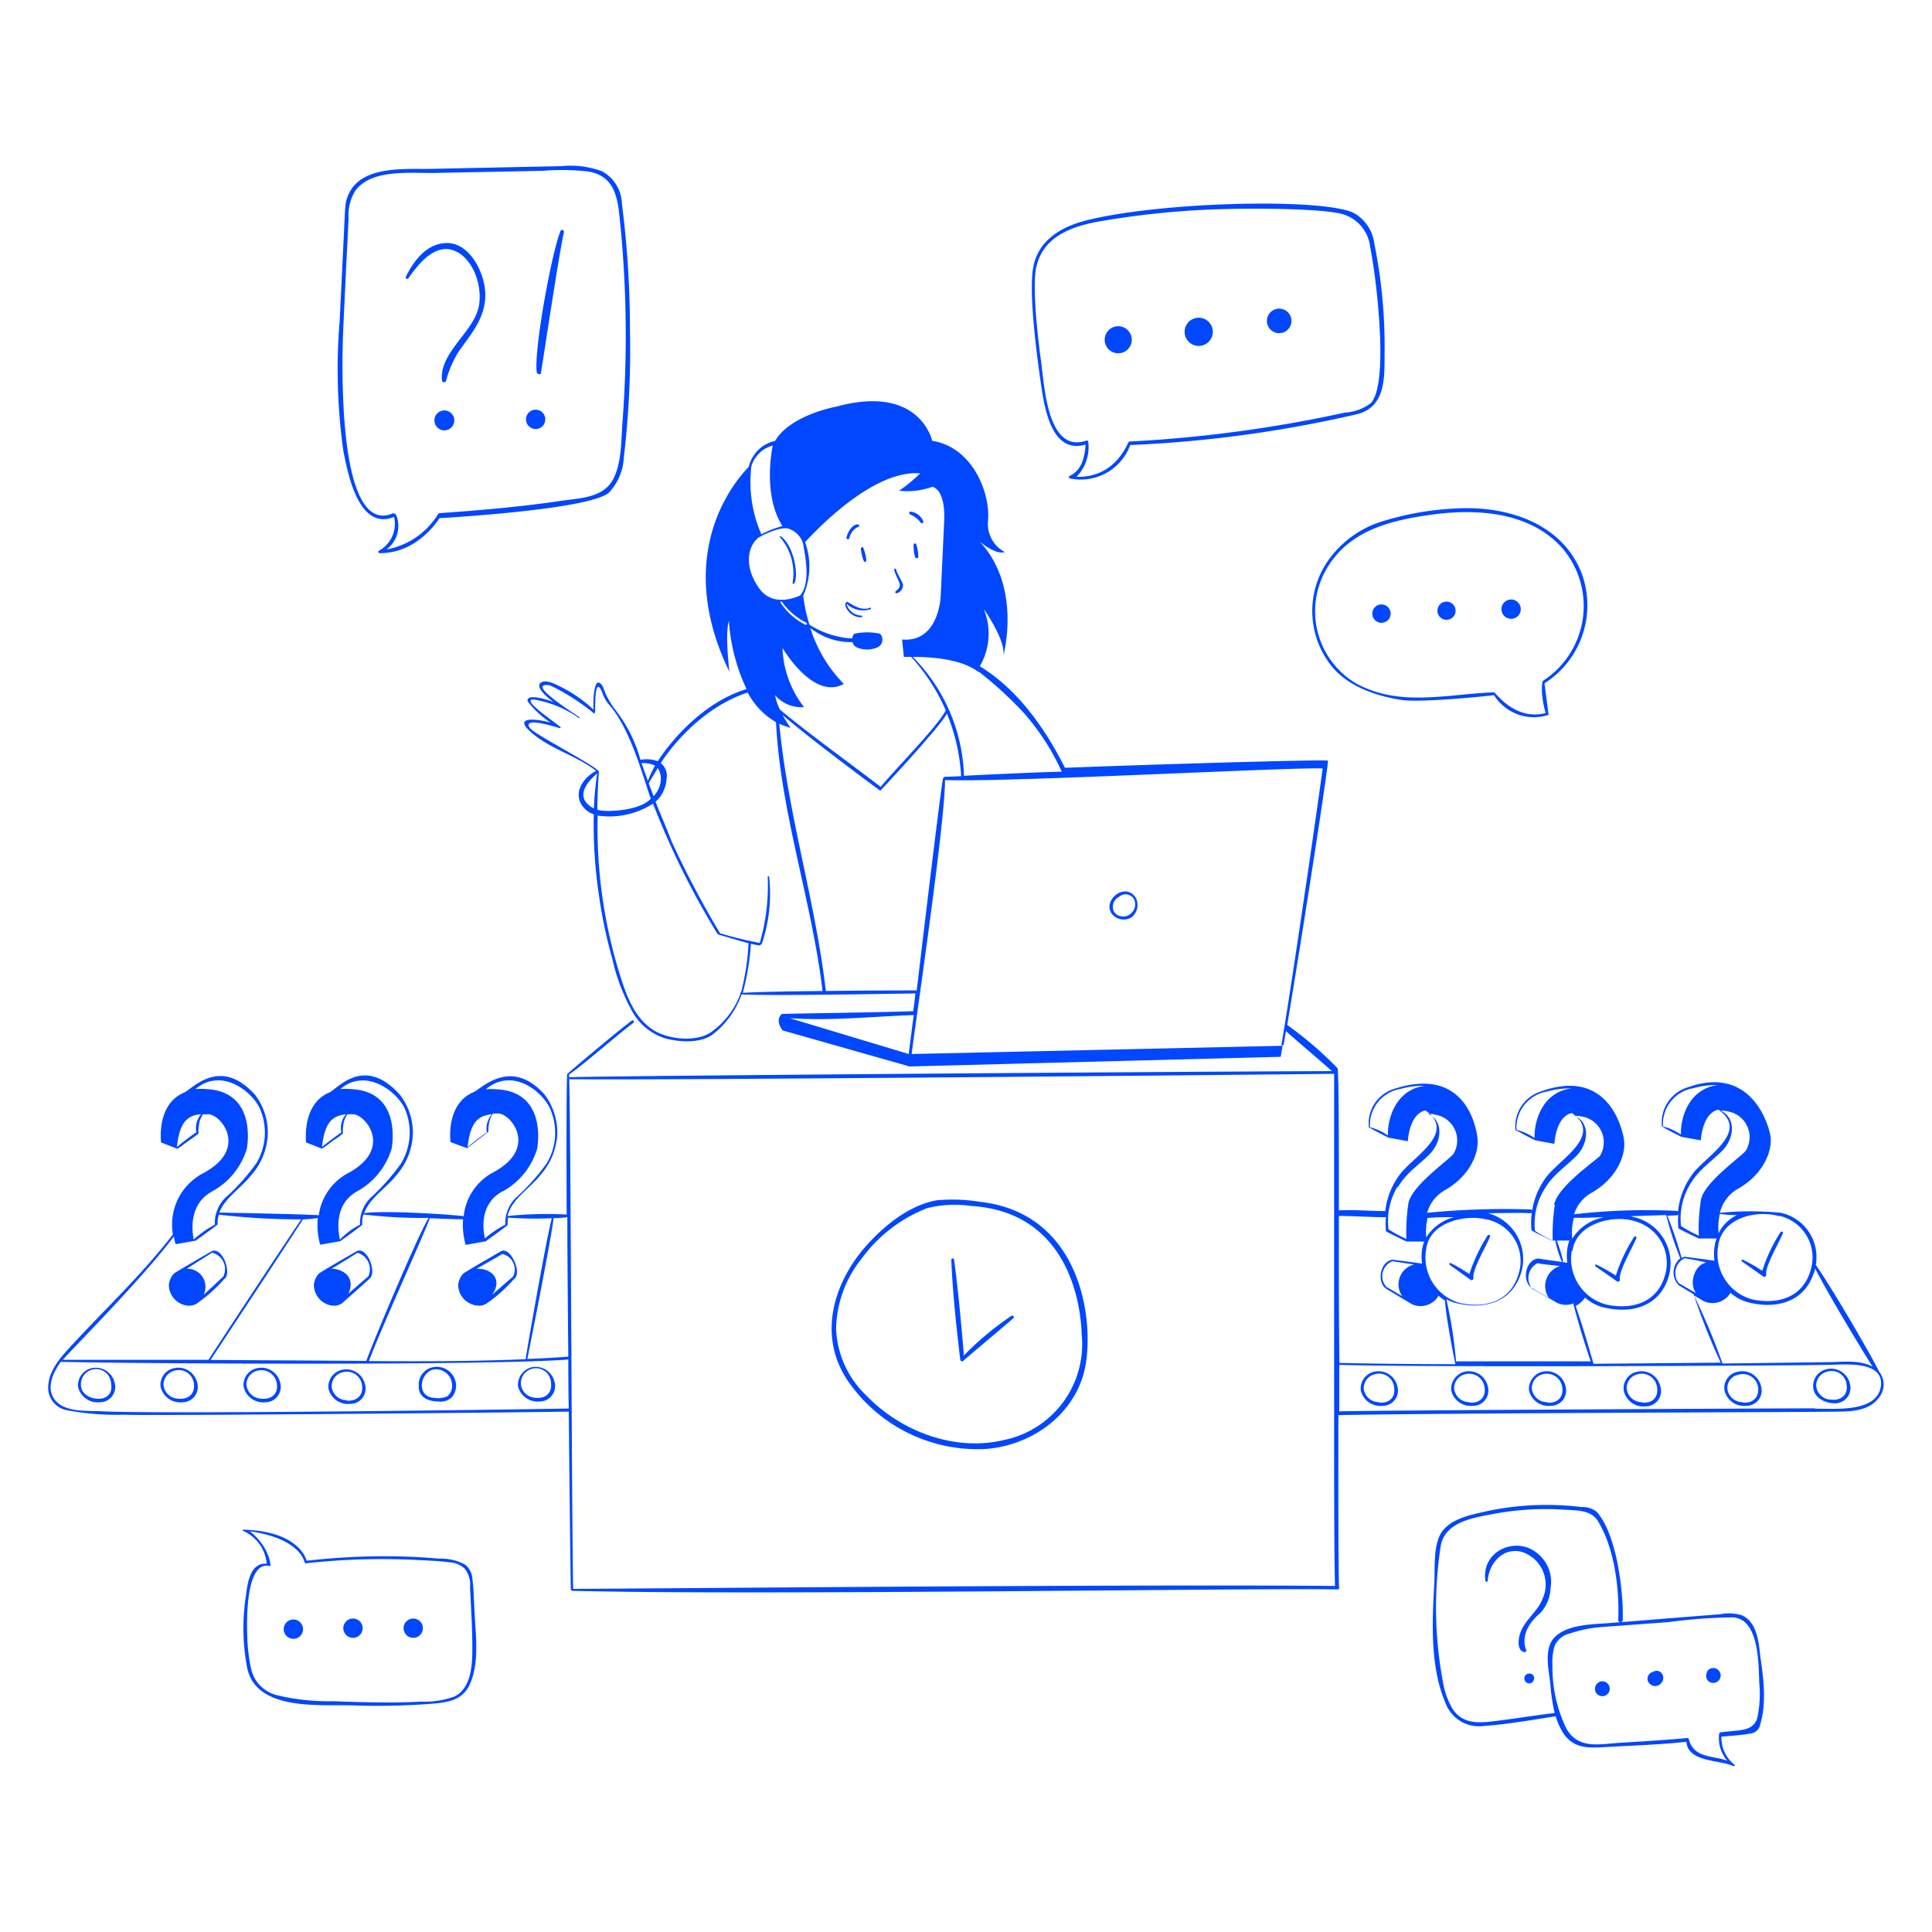 <svg xmlns="http://www.w3.org/2000/svg" viewBox="0 0 200 200" id="Faq-2--Streamline-Milano"><desc>Faq 2 Streamline Illustration: https://streamlinehq.com</desc><g fill="#0047ff"><path d="M19 135.07a1.86 1.86 0 0 0 0.81 0.08 1.46 1.46 0 0 0 0.58 -0.22 16 16 0 0 0 2.84 -2.54c0.5 -0.37 0.24 -1.4 0.05 -1.87s-0.72 -1.27 -1.35 -1c0 0 -3.77 2.17 -3.91 2.31a1.9 1.9 0 0 0 -0.54 1.21 2.17 2.17 0 0 0 1.52 2.03zm3 -5.38a1.75 1.75 0 0 1 1.12 2.45s-1.37 1.29 -2.05 1.91a1.87 1.87 0 0 0 -1.75 -2.71c0.27 -0.17 2.61 -1.64 2.61 -1.65zm12 5.38a1.86 1.86 0 0 0 0.81 0.08 1.52 1.52 0 0 0 0.58 -0.22s2.85 -2.53 2.85 -2.55c0.51 -0.37 0.25 -1.4 0.06 -1.87s-0.73 -1.27 -1.35 -1c0 0 -3.78 2.17 -3.91 2.31a1.91 1.91 0 0 0 -0.55 1.21 2.19 2.19 0 0 0 1.51 2.04zm3 -5.38a1.76 1.76 0 0 1 1.12 2.45s-1.38 1.17 -2.06 1.79c0.87 -1.89 -0.82 -2.61 -1.74 -2.59 0.31 -0.17 2.68 -1.64 2.68 -1.65zm12 5.38a1.86 1.86 0 0 0 0.81 0.08 1.52 1.52 0 0 0 0.58 -0.22 16 16 0 0 0 2.84 -2.54c0.5 -0.37 0.24 -1.4 0 -1.87s-0.73 -1.27 -1.35 -1c0 0 -3.77 2.17 -3.91 2.31a1.9 1.9 0 0 0 -0.54 1.21 2.17 2.17 0 0 0 1.57 2.03zm3 -5.26a1.65 1.65 0 0 1 1.12 2.33s-1.5 1.29 -2.18 1.91c1.15 -1.67 -0.1 -2.77 -1.62 -2.71 0.34 -0.17 2.68 -1.52 2.68 -1.53zm100.24 2.68c0.15 0.11 0.32 -0.07 0.29 -0.22 -0.16 -0.83 1.54 -3.67 1.72 -4.28 0.05 -0.15 -0.16 -0.21 -0.25 -0.1a17.17 17.17 0 0 0 -1.89 4 17 17 0 0 0 -1.94 -1.14 0.11 0.11 0 0 0 -0.11 0.18zm15.15 0.16c0.16 0.11 0.33 -0.07 0.3 -0.23 -0.16 -0.83 1.53 -3.67 1.71 -4.27 0 -0.16 -0.16 -0.22 -0.24 -0.1a16.94 16.94 0 0 0 -1.89 4 18 18 0 0 0 -2 -1.13 0.1 0.1 0 0 0 -0.1 0.18c0.77 0.54 1.5 1.03 2.22 1.55zm15.16 -0.5c0.15 0.11 0.32 -0.07 0.29 -0.22 -0.16 -0.83 1.54 -3.67 1.72 -4.28 0.05 -0.15 -0.16 -0.21 -0.24 -0.1a16.77 16.77 0 0 0 -1.89 4 18.05 18.05 0 0 0 -2 -1.14 0.1 0.1 0 0 0 -0.1 0.18zM9.46 141.64a1.82 1.82 0 0 0 -1.38 1.93 2.08 2.08 0 0 0 2.25 1.59 1.58 1.58 0 0 0 1.54 -2 2 2 0 0 0 -2.41 -1.52zm0.5 3.15c-0.78 -0.09 -1.6 -0.57 -1.58 -1.45a1.56 1.56 0 0 1 3.12 -0.1c0.19 1.05 -0.5 1.65 -1.5 1.55zm8.04 -3.15a1.74 1.74 0 0 0 -1.37 1.93 2.08 2.08 0 0 0 2.25 1.59 1.58 1.58 0 0 0 1.54 -2 2 2 0 0 0 -2.42 -1.52zm0.5 3.15a1.58 1.58 0 0 1 -1.58 -1.45 1.53 1.53 0 0 1 1.15 -1.45 1.57 1.57 0 0 1 2 1.35c0.14 1.05 -0.58 1.65 -1.59 1.55zm8.09 -3.15a1.76 1.76 0 0 0 -1.37 1.93 2.08 2.08 0 0 0 2.25 1.59 1.59 1.59 0 0 0 1.54 -2 2 2 0 0 0 -2.42 -1.52zm0.51 3.15a1.59 1.59 0 0 1 -1.59 -1.45 1.48 1.48 0 0 1 1.15 -1.45 1.62 1.62 0 0 1 2 1.35c0.16 1.05 -0.56 1.65 -1.56 1.55zm8.31 -2.99a1.8 1.8 0 0 0 -1.41 1.94 2.08 2.08 0 0 0 2.25 1.59 1.58 1.58 0 0 0 1.54 -2 2 2 0 0 0 -2.38 -1.53zm0.5 3.15a1.57 1.57 0 0 1 -1.58 -1.44 1.5 1.5 0 0 1 1.15 -1.46 1.6 1.6 0 0 1 2 1.35c0.16 1.05 -0.56 1.66 -1.57 1.6zm8.83 -3.4a1.82 1.82 0 0 0 -1.39 1.88c-0.06 1.2 0.94 1.64 2 1.65a1.73 1.73 0 0 0 1.45 -0.46 1.89 1.89 0 0 0 0.38 -1.52 2 2 0 0 0 -2.44 -1.55zm1.55 3a2.49 2.49 0 0 1 -1.33 0.16c-1.9 -0.11 -1.49 -2.56 -0.15 -2.92A1.56 1.56 0 0 1 46 142a1.62 1.62 0 0 1 0.79 1.27 1.38 1.38 0 0 1 -0.5 1.29zm8.71 -3a1.88 1.88 0 0 0 -1.38 1.94 2.09 2.09 0 0 0 2.25 1.59 1.59 1.59 0 0 0 1.54 -2 2 2 0 0 0 -2.41 -1.53zm0.5 3.15a1.57 1.57 0 0 1 -1.58 -1.45 1.56 1.56 0 0 1 3.12 -0.1c0.14 1.05 -0.58 1.66 -1.59 1.55zm86.75 -2.7a1.78 1.78 0 0 0 -1.38 1.94 2.08 2.08 0 0 0 2.25 1.59 1.58 1.58 0 0 0 1.54 -2 2 2 0 0 0 -2.41 -1.53zm0.5 3.15a1.57 1.57 0 0 1 -1.58 -1.44 1.5 1.5 0 0 1 1.15 -1.45 1.57 1.57 0 0 1 2 1.34c0.16 1.1 -0.56 1.7 -1.57 1.59zm8.86 -3.15a1.84 1.84 0 0 0 -1.38 1.94 2.08 2.08 0 0 0 2.25 1.59 1.58 1.58 0 0 0 1.54 -2 2 2 0 0 0 -2.41 -1.53zm0.5 3.15a1.57 1.57 0 0 1 -1.58 -1.44 1.48 1.48 0 0 1 1.15 -1.45 1.61 1.61 0 0 1 2 1.34c0.16 1.1 -0.57 1.7 -1.57 1.59zm7.55 -3.15a1.84 1.84 0 0 0 -1.38 1.94 2.08 2.08 0 0 0 2.25 1.59 1.58 1.58 0 0 0 1.54 -2 2 2 0 0 0 -2.41 -1.53zm0.49 3.15a1.58 1.58 0 0 1 -1.58 -1.44 1.48 1.48 0 0 1 1.15 -1.45 1.61 1.61 0 0 1 2 1.34c0.16 1.1 -0.56 1.7 -1.57 1.59zm28.94 -3.41a1.76 1.76 0 0 0 -1.38 1.93c0.11 1.08 1.29 1.61 2.26 1.6a1.6 1.6 0 0 0 1.54 -2 2 2 0 0 0 -2.42 -1.53zm0.5 3.15a1.57 1.57 0 0 1 -1.58 -1.45 1.49 1.49 0 0 1 1.15 -1.45 1.56 1.56 0 0 1 2 1.35c0.16 1.05 -0.56 1.66 -1.57 1.55zM179.9 142a1.7 1.7 0 0 0 -1.38 1.94 2.08 2.08 0 0 0 2.25 1.59 1.58 1.58 0 0 0 1.54 -2 2 2 0 0 0 -2.41 -1.53zm0.49 3.15a1.57 1.57 0 0 1 -1.58 -1.44 1.41 1.41 0 0 1 1.19 -1.41 1.59 1.59 0 0 1 2 1.34c0.12 1.06 -0.6 1.66 -1.61 1.55zM169.48 142a1.75 1.75 0 0 0 -1.38 2 2.08 2.08 0 0 0 2.25 1.59 1.58 1.58 0 0 0 1.54 -2 2 2 0 0 0 -2.41 -1.59zm0.49 3.15a1.57 1.57 0 0 1 -1.58 -1.44 1.47 1.47 0 0 1 1.15 -1.45 1.6 1.6 0 0 1 2 1.34c0.16 1.1 -0.54 1.7 -1.54 1.59z" stroke-width="1"></path><path d="M194.53 142c-0.91 -1.87 -5.09 -9 -6.56 -11.05a4.7 4.7 0 0 0 -3.6 -5.4 32.23 32.23 0 0 0 -6.33 0 3.92 3.92 0 0 1 1.86 -2.48c2.74 -1.54 3.55 -4 3.39 -5.37 -0.15 -1.22 -2 -7.56 -8.66 -5.11a3.8 3.8 0 0 0 -2.59 4c0 0.08 0.1 0.08 0.11 0a3.77 3.77 0 0 1 3.14 -3.94 8.89 8.89 0 0 1 2.55 -0.33c-3.08 0.39 -3.9 3.51 -3.83 5.13a5.69 5.69 0 0 0 -1.83 -0.83s-0.06 0 0 0.07c0.3 0.21 1.88 1 1.89 1l2 0.36s0.12 -2.82 1.82 -3.18c3.28 2.29 -1.29 4.8 -2.65 6.63a7.81 7.81 0 0 0 -1.54 4 0.14 0.14 0 0 0 -0.15 -0.15 65.81 65.81 0 0 0 -10.6 0.35 3.85 3.85 0 0 1 1.8 -2.22c2.73 -1.55 3.54 -4 3.38 -5.38 -0.14 -1.22 -1.64 -7.67 -8.65 -5.1a3.79 3.79 0 0 0 -2.6 4c0 0.07 0.11 0.07 0.11 0a3.79 3.79 0 0 1 3.14 -4 8.94 8.94 0 0 1 2.55 -0.33c-3.08 0.39 -3.89 3.51 -3.82 5.14a5.94 5.94 0 0 0 -1.83 -0.84c-0.05 0 -0.07 0 0 0.07 0.3 0.21 1.88 1 1.88 1l2 0.37s0.12 -2.83 1.81 -3.19c3.29 2.3 -1.29 4.8 -2.65 6.63a7.92 7.92 0 0 0 -1.53 5.5c0 0.08 2.11 1.07 2.12 1.07h0.34a10.63 10.63 0 0 0 0.68 2.18c0 0.07 0.15 0 0.13 -0.06a14.78 14.78 0 0 0 -0.65 -2.12h1.31a2.65 2.65 0 0 0 -0.11 0.3 5.12 5.12 0 0 0 -0.11 2l-3.07 -0.44c-1.27 0.21 -1.64 2.28 -0.67 3 0 0 2.6 1.56 2.68 1.59a2.1 2.1 0 0 0 1.68 0.06c0.54 2.28 1.79 6 1.8 6h-13.94a47.38 47.38 0 0 0 -1 -6.43 4.25 4.25 0 0 0 1 0.39c2.78 0.7 5.66 0 6.67 -2.93a4.91 4.91 0 0 0 -3.37 -6.37h-0.1c1.48 0 3 -0.07 4.44 0a0.2 0.2 0 1 0 0 -0.39 82 82 0 0 0 -10.63 0.35 3.87 3.87 0 0 1 1.83 -2.34c2.73 -1.55 3.55 -4 3.38 -5.38 -0.14 -1.22 -1.29 -7.52 -8.65 -5.1a3.72 3.72 0 0 0 -2.59 4c0 0.07 0.1 0.07 0.11 0a3.78 3.78 0 0 1 3.14 -4 8.89 8.89 0 0 1 2.55 -0.33c-3.08 0.39 -3.9 3.51 -3.83 5.14a5.72 5.72 0 0 0 -1.83 -0.84s-0.07 0 0 0.07c0.3 0.21 1.88 1 1.89 1l2 0.37s0.12 -2.83 1.82 -3.19c3.28 2.3 -1.29 4.8 -2.65 6.63a7.81 7.81 0 0 0 -1.51 3.79c-1.61 0 -3.18 -0.16 -4.8 -0.07 0 -7.33 0 -13.16 -0.12 -14.7a38.55 38.55 0 0 0 -5.23 -4.5c1.22 -7.18 4.38 -27.36 4.21 -27.37 -2.23 -0.07 -16.2 0.34 -27.22 0.75 -2 -4 -4.88 -8.12 -8.81 -10.51a6.68 6.68 0 0 0 0.4 -5.94s2.46 3.46 2 5c0 0 2.06 -7.19 -2.44 -12 0 0 1.62 1.44 2.63 1.12a3.3 3.3 0 0 1 -1.75 -3.15c0.31 -2.74 -1.46 -7.68 -5.77 -8.37 0 0 -1.26 -5.9 -9.91 -3.54 0 0 -4.79 0.86 -6.35 3.55a3.59 3.59 0 0 0 -2.73 2.69c-1.5 1.53 -7.89 9.06 -2 21.22 0 0 -0.48 -3.83 -0.06 -5.3a19.67 19.67 0 0 0 1.83 7.08c-4.94 1.51 -8.35 6.13 -9.18 7.47a3.43 3.43 0 0 0 -1.8 -0.14 14.66 14.66 0 0 0 -2.54 -5.1 8.91 8.91 0 0 1 -1 -1.6c-0.24 -0.45 -0.29 -1.11 -0.77 -1.3s-0.64 1.92 -0.54 2.81a14.28 14.28 0 0 0 -3.46 -2.4c-0.46 -0.22 -1.48 -0.78 -2 -0.4s0.26 1.23 1.3 2c-0.94 -0.35 -2.82 -0.88 -2.67 -0.07A9.89 9.89 0 0 0 57 74.81c-1.36 -0.39 -3.71 -0.66 -2.29 0.75 2 1.93 4.87 2.58 7 4.24 -1.24 0.64 -2.35 2.11 -1.51 3.5a2.38 2.38 0 0 0 1.27 1 49.3 49.3 0 0 0 0.53 8.36 50 50 0 0 0 1.4 6.65 20.15 20.15 0 0 0 2.11 5.5 5.93 5.93 0 0 0 3.49 2.72c1.42 0.35 3.41 0.47 4.69 -0.38a9 9 0 0 0 3 -4 1.31 1.31 0 0 0 0.08 -0.21c3.14 0.16 15 -0.06 18 -0.1l-0.23 1.84c-4.5 0.15 -13.59 0.25 -13.6 0.29 -0.78 0.67 0.08 1.7 0.08 1.7l13.14 3.73 38.42 -1 0.19 -1.14 -38.4 0.85c0.65 -5 3.43 -23.79 3.46 -28.36 6.62 0.24 35.83 -1.35 39.09 -1.2 -0.63 4.76 -3.41 23.75 -4.26 28.54 0 0.14 0.19 0.21 0.22 0.06 0.06 -0.36 0.15 -0.84 0.24 -1.41 0.91 0.83 4 3.44 4.76 4.14 -20.47 0.08 -73 0.48 -78.86 0.63 -0.13 0 -0.13 0.21 0 0.21 10.25 0.12 73.25 -0.49 79.09 -0.56v35.16c0 7.91 0 14.86 0.09 17.86 -20.17 -0.2 -72.75 0.29 -78.87 0.3 -0.16 -8.88 -0.24 -48.76 -0.42 -53.26 1.05 -0.63 5.36 -4.41 6.65 -5.32 0.15 -0.11 0 -0.36 -0.15 -0.25 -1.19 0.85 -6.69 5.48 -6.7 5.55 -0.07 1.55 -0.08 7.3 -0.05 14.53a39.19 39.19 0 0 0 -6.11 0.15c0.39 -1.74 2.26 -2.81 3.34 -4.18a6.89 6.89 0 0 0 1.8 -4.36 6.52 6.52 0 0 0 -1.34 -4.06c-3.34 -3.69 -6.22 -0.87 -7.26 -0.25 -3 1.2 -2.45 5.2 -2.45 5.2s1.7 0.64 1.72 0.62l2.2 -1.69a4.27 4.27 0 0 1 0.13 -1.18 3.09 3.09 0 0 1 0.34 -0.71h0.56c1.26 0 4.18 3.52 -0.47 6.06A5.83 5.83 0 0 0 48 125.9c-1.95 -0.24 -8.59 -0.61 -10.3 -0.31 0.54 -1.55 2.24 -2.56 3.25 -3.84a6.88 6.88 0 0 0 1.79 -4.36 6.46 6.46 0 0 0 -1.34 -4.06c-3.61 -4 -6.21 -0.88 -7.26 -0.26 -2.95 1.2 -2.45 5.2 -2.45 5.2l1.65 0.64c0.4 -0.26 0.77 -0.56 1.15 -0.84a10.27 10.27 0 0 0 1 -0.72 0.08 0.08 0 0 0 0 -0.11 4.32 4.32 0 0 1 0.13 -1.18 2.44 2.44 0 0 1 0.34 -0.71 5.66 5.66 0 0 1 0.59 0c1.26 0 4.19 3.52 -0.46 6.06A5.83 5.83 0 0 0 33 125.8c-2 -0.12 -8.46 -0.24 -10.29 -0.28 0.56 -1.51 2.23 -2.52 3.22 -3.78a6.82 6.82 0 0 0 1.79 -4.36 6.45 6.45 0 0 0 -1.33 -4.06c-3.49 -3.84 -6.22 -0.87 -7.26 -0.25 -3 1.2 -2.45 5.2 -2.45 5.2l1.65 0.64h0.06c0.4 -0.26 0.77 -0.56 1.15 -0.83a12.37 12.37 0 0 0 1 -0.73 0.08 0.08 0 0 0 0 -0.11 5.27 5.27 0 0 1 0.13 -1.18 2.76 2.76 0 0 1 0.35 -0.71h0.56c1.26 0 4.18 3.53 -0.47 6.06a6 6 0 0 0 -3.21 6.38c-3.14 4.07 -6.86 7.57 -10.34 11.33 -1.22 1.32 -2.71 2.86 -2.56 4.8A2.39 2.39 0 0 0 7 146a27.28 27.28 0 0 0 5.78 0.45c2.86 0.12 39.27 -0.21 46.1 -0.32 0.07 8.05 0.16 15.18 0.21 18.36 0 0.05 0.09 0.19 0.14 0.19 19.61 0.5 72.43 -0.33 79.24 -0.14 0.15 0 0.2 -0.16 0.14 -0.27 -0.07 -3.12 -0.07 -10 -0.06 -17.78 11.43 -0.22 49.18 -0.3 51.74 -0.36 1.52 0 3.32 -0.14 4.27 -1.52a2.12 2.12 0 0 0 -0.03 -2.61zm-34.09 -7.54c-0.18 -0.08 -1.37 -0.83 -1.82 -1.05a1.73 1.73 0 0 1 0.55 -2.65c0.21 0.09 1.55 0.21 2.32 0.3a2.16 2.16 0 0 0 -1.05 3.43zm-66.37 -25.35 -12.32 -3.71c4.24 0.3 8.6 -0.18 12.84 -0.32 -0.18 1.34 -0.35 2.69 -0.52 4.03zM95.26 49a15.53 15.53 0 0 1 -2.19 1.8 7.73 7.73 0 0 0 3.44 -0.4s1.43 0.12 1.22 3.76l-0.35 7.57s-0.17 4.81 -4 4.47l0.19 1.8h0.75a19.88 19.88 0 0 1 3.58 5.53c-0.74 1.58 -5.71 6.61 -6.73 7.93 -3.47 -2.67 -7.07 -5.22 -10.43 -8a5.92 5.92 0 0 1 -0.51 -1.5 3.58 3.58 0 0 0 3 1.24A10.62 10.62 0 0 1 81 67.07s3.19 5.48 6.35 3.73a14.42 14.42 0 0 1 -3.47 -5.8 6.72 6.72 0 0 0 4.37 1.47 0.83 0.83 0 0 0 0.39 0.52 2.65 2.65 0 0 0 2.25 0 0.88 0.88 0 0 0 0.2 -1.39 6.35 6.35 0 0 0 -2.64 0 0.78 0.78 0 0 0 -0.23 0.49 9 9 0 0 1 -4.43 -1.43 16.84 16.84 0 0 1 -0.64 -3 7.42 7.42 0 0 0 0.19 -5.54C84.4 55 90.33 48.6 95.26 49zM80.94 62.3a6.91 6.91 0 0 0 2.54 2.17c0.13 0.07 0 0.26 -0.11 0.2a6.6 6.6 0 0 1 -2.57 -2.29c-0.05 -0.09 0.08 -0.15 0.14 -0.08zm-3.15 -14.07A3.17 3.17 0 0 1 80 46.12s-1.13 5 1 8.34a9.52 9.52 0 0 0 -2.18 0.86 13.45 13.45 0 0 1 -1.03 -7.09zm0.76 7.4s2.33 -1.31 3.21 -0.85a2.31 2.31 0 0 1 1.37 1.48c0.3 1.68 0.76 4.06 -0.29 5.38 -0.79 0.36 -3 1.12 -4.3 -0.81 -1.54 -2.2 -1.15 -4.31 0.01 -5.2zM68.09 79.51a2 2 0 0 1 0.31 1.36 2.75 2.75 0 0 1 -0.74 1.55l-0.51 -1.34zm-0.28 -0.25a10.36 10.36 0 0 0 -0.74 1.59L66.41 79a2.93 2.93 0 0 1 1.4 0.26zm-12.94 -3.88c-0.18 -0.23 -0.84 -1.2 3.07 0a0.07 0.07 0 0 0 0.07 -0.12c-0.48 -0.46 -5.07 -3.49 -2.08 -2.71a11 11 0 0 1 4 1.79c0.06 0 0.11 -0.05 0.05 -0.09 -0.85 -0.59 -5.66 -3.65 -3.06 -3.31a22.07 22.07 0 0 1 4.54 2.89c0.1 0.09 0.15 -0.14 0.15 -0.14 0 -0.56 -0.06 -4.06 0.77 -1.9a3.75 3.75 0 0 0 0.62 1.1c2.33 2.58 3.66 7.89 4.37 9.79 -1.13 1.26 -4.6 1.43 -5.53 1.15 0 -1.28 0.07 -2.57 0.15 -3.86a0.6 0.6 0 0 0 0 -0.12c-0.53 -0.7 -6.6 -3.79 -7.12 -4.47zm6.61 8.31 -0.29 -0.16c-1.66 -1.12 -0.38 -2.61 0.63 -3.47a33.53 33.53 0 0 0 -0.34 3.63zm15.32 18.7c0 0.15 -0.1 0.29 -0.16 0.43a0.11 0.11 0 0 0 0 0.07 8.39 8.39 0 0 1 -3.09 4c-1.55 1 -4.34 0.71 -5.85 -0.22 -1.73 -1.06 -2.61 -3 -3.24 -4.87a51.05 51.05 0 0 1 -2.59 -17.37 8.37 8.37 0 0 0 5.73 -1.24 83.11 83.11 0 0 0 6.7 13.53s2.75 0.83 3.19 0.92a25.26 25.26 0 0 1 -0.69 4.75zm0.09 0.39a25.07 25.07 0 0 0 0.84 -5.08l0.84 0.18c0.11 0 0.29 -0.15 0.31 -0.22a16.21 16.21 0 0 0 0.74 -6.91 0.08 0.08 0 0 0 -0.15 0 21.1 21.1 0 0 1 -0.82 6.86 37.71 37.71 0 0 1 -4.11 -1 99.09 99.09 0 0 1 -5 -9.47c-0.54 -1.4 -1.14 -2.79 -1.68 -4.14A3.45 3.45 0 0 0 69 80.64a1.64 1.64 0 0 0 -0.6 -1.64c0.78 -1.24 4 -5.67 9 -7.31a7.66 7.66 0 0 0 2.93 3.07c0.48 9.41 3.71 18.49 4.82 27.83 -3.4 0.03 -6.74 0.09 -8.26 0.19zm20.9 -22.36c-0.08 0 -0.17 0.15 -0.18 0.19 -0.32 1.89 -2 15.9 -2.71 21.92 -1.57 0 -5.52 0 -9.41 0.06 -1.08 -9.33 -3.94 -18.31 -4.82 -27.67a7.05 7.05 0 0 0 1.17 0.43A15.47 15.47 0 0 1 81 74c3.14 2.73 10.13 7.86 10.13 7.86s6.28 -6.7 6.89 -8a20.19 20.19 0 0 1 1.48 6.49zm2 -0.11A18.27 18.27 0 0 0 94.49 68c1.63 0 5 0.15 6.82 1.58v-0.06a39 39 0 0 1 4.69 4.3 24.36 24.36 0 0 1 3.91 6.06c-4.04 0.12 -7.69 0.31 -10.15 0.43zM58.73 126c0 4.47 0.1 14.44 0.1 14.44 -1.49 0.11 -2.75 0.18 -4.24 0.24 0 0 2.44 -12.22 2.72 -14.58a11.17 11.17 0 0 0 1.42 -0.1zm-8.33 -8.76c-0.37 0.21 -1.72 1.25 -2 1.52 0.29 -2.51 1 -3.26 2.52 -3.41a2.2 2.2 0 0 0 -0.52 1.87zm1.65 6.09a7.47 7.47 0 0 0 3.55 -4.4s1.19 -5.93 -4.22 -6.17a6.34 6.34 0 0 0 -1.09 0c2.93 -2.44 6.2 0.53 6.78 2.32a6.15 6.15 0 0 1 -0.49 5.37 22.42 22.42 0 0 1 -3.19 3.55 3.67 3.67 0 0 0 -1.08 2.78 10.12 10.12 0 0 0 -2.11 1.42c-0.14 -0.63 -0.72 -3.51 1.85 -4.89zm-4.11 2.91a7.25 7.25 0 0 0 0.27 2.63l2.07 -0.37s2.29 -1.65 2.27 -1.7a3.64 3.64 0 0 1 0.05 -0.75 39.25 39.25 0 0 0 4.52 0.06c-0.61 2.35 -2.74 14.56 -2.7 14.59 -5.4 0.24 -10.81 0.23 -16.22 0.2 0.92 -2.65 5.92 -13.6 6.28 -14.77 0 -0.04 2.21 0.09 3.46 0.09zm-12.61 -9c-0.37 0.22 -1.69 1.24 -2 1.49 0.28 -2.46 1 -3.22 2.48 -3.38a2.21 2.21 0 0 0 -0.48 1.87zm1.67 6.07a7.48 7.48 0 0 0 3.54 -4.4s1.2 -5.93 -4.21 -6.17a6.5 6.5 0 0 0 -1.1 0c2.79 -2.37 6.21 0.53 6.79 2.32a6.19 6.19 0 0 1 -0.5 5.37 22.35 22.35 0 0 1 -3.16 3.57 3.68 3.68 0 0 0 -1.09 2.78 7.2 7.2 0 0 0 -2.08 1.55c-0.14 -0.63 -0.74 -3.64 1.81 -5.02zm-4.1 2.78a7.21 7.21 0 0 0 0.25 2.76l2.08 -0.36s2.28 -1.66 2.27 -1.7a2.87 2.87 0 0 1 0.12 -1.07 52.35 52.35 0 0 0 6.76 0.36c-0.8 1.1 -5.58 12.34 -6.46 14.8l-16.12 -0.1c3.19 -4.85 6.41 -9.68 9.56 -14.55 0.54 -0.02 1.05 -0.07 1.56 -0.14zm-12.59 -8.86c-0.37 0.21 -1.71 1.25 -2 1.52 0.28 -2.52 1 -3.27 2.52 -3.42a2.2 2.2 0 0 0 -0.5 1.9zm1.69 6.08a7.47 7.47 0 0 0 3.55 -4.4s1.19 -5.93 -4.22 -6.17a6.34 6.34 0 0 0 -1.09 0c2.82 -2.4 6.21 0.53 6.78 2.32a6.15 6.15 0 0 1 -0.49 5.37 21.93 21.93 0 0 1 -3.21 3.57 3.7 3.7 0 0 0 -1.08 2.78 10.49 10.49 0 0 0 -2.18 1.53c-0.14 -0.63 -0.65 -3.62 1.94 -5zM18 128a5.57 5.57 0 0 0 0.18 0.8l2.08 -0.37s2.29 -1.64 2.27 -1.69a3.16 3.16 0 0 1 0.12 -1 73.79 73.79 0 0 0 8.53 0.49c-3.23 4.79 -9.6 14.52 -9.6 14.54H6.5c0.5 -0.65 8.03 -8.17 11.5 -12.77zm-7.37 18.1c-1.45 -0.08 -3.66 0.14 -4.78 -1s-0.54 -2.77 0.44 -4.12c8.94 0.19 43.91 0.39 52.54 -0.24 0 0 0 3.4 0.05 5.07 -10.66 0.19 -42.88 0.57 -48.25 0.29zm177.28 -14.79c1.2 2.44 5 8.7 5.94 10.17 -1.31 -0.73 -3.14 -0.49 -4.54 -0.47l-11 0.14a67.18 67.18 0 0 0 -2.95 -7.05l1 0.59a2.16 2.16 0 0 0 2.78 -0.86 4.44 4.44 0 0 0 1.9 1c2.78 0.7 5.66 0 6.68 -2.93 0.09 -0.16 0.14 -0.38 0.19 -0.59zm-12.32 2.56c-0.17 -0.08 -1.82 -1.05 -1.82 -1.05a1.72 1.72 0 0 1 0.62 -2.57s1.49 0.24 2.26 0.46c-1.14 0.12 -1.9 2.12 -1.06 3.16zm8.64 -8a4.42 4.42 0 0 1 3.22 5.57c-0.8 2.9 -3.44 3.65 -6.11 3.06a4.88 4.88 0 0 1 -3.47 -5.57c0.4 -2.85 3.91 -3.73 6.36 -3.02zm-4.32 -0.13a4 4 0 0 0 -2 1.92 6.07 6.07 0 0 1 0.13 -2 11.1 11.1 0 0 0 1.87 0.12zm-4.91 -3.21c0.86 -1.45 2.12 -2.24 3.29 -3.41s1.53 -3.32 -0.15 -4.14a2 2 0 0 1 0.75 0.08 2.7 2.7 0 0 1 1.83 4.07c-0.69 0.78 -4.32 3.3 -4.64 5.09a19.07 19.07 0 0 0 -0.22 3.7 14.46 14.46 0 0 1 -1.84 -1 6.84 6.84 0 0 1 0.98 -4.39zm-1.41 3.28a0.15 0.15 0 0 0 0.15 -0.14 9 9 0 0 0 0 1.47c0 0.07 2.12 1.07 2.13 1.07h1.85a2.68 2.68 0 0 0 -0.12 0.3 5.23 5.23 0 0 0 -0.12 2c-0.73 -0.11 -3.06 -0.41 -3.06 -0.41a1.14 1.14 0 0 0 -0.34 0.12 38.71 38.71 0 0 0 -1.48 -4.37zm-7.63 0.22a4.9 4.9 0 0 0 -3.2 2.2 6 6 0 0 1 0.17 -2.17c0.59 0.02 1.72 0 2.99 -0.06zm-5 -1.31a19 19 0 0 0 -0.22 3.7 13 13 0 0 1 -1.84 -1 6.8 6.8 0 0 1 1 -4.35c0.86 -1.46 2.13 -2.25 3.29 -3.41s1.54 -3.33 -0.15 -4.14a2.26 2.26 0 0 1 0.75 0.07 2.7 2.7 0 0 1 1.83 4.08c-0.79 0.73 -4.42 3.26 -4.74 5.05zm1.83 4.75c0.4 -2.89 4.3 -3.72 6.36 -3.07a4.47 4.47 0 0 1 3.22 5.58c-0.8 2.89 -3.44 3.65 -6.11 3.06a4.89 4.89 0 0 1 -3.55 -5.57zm0.39 5.69a2.73 2.73 0 0 0 0.9 -0.83 4.43 4.43 0 0 0 1.9 1c2.78 0.7 5.66 0 6.68 -2.93a4.91 4.91 0 0 0 -3.37 -6.37l-0.51 -0.13 3.7 -0.12a36 36 0 0 0 1.46 4.48 1.9 1.9 0 0 0 -0.15 2.8l1.53 0.92a66 66 0 0 0 2.81 7.08l-13.17 0.12s-1.07 -3.81 -1.86 -6.02zm-9.19 -8.91a4.4 4.4 0 0 1 3.23 5.57c-0.81 2.9 -3.45 3.66 -6.12 3.06a4.89 4.89 0 0 1 -3.46 -5.57c0.36 -2.89 4.21 -3.62 6.27 -3.06zm-3.43 -0.26a4.83 4.83 0 0 0 -2.91 2.1 6.05 6.05 0 0 1 0.13 -2c0.85 -0.09 1.77 -0.09 2.7 -0.09zm-5.83 -3.12c0.85 -1.46 2.12 -2.24 3.28 -3.41s1.54 -3.32 -0.15 -4.14a2.08 2.08 0 0 1 0.76 0.08 2.7 2.7 0 0 1 1.83 4.07c-0.69 0.78 -4.32 3.3 -4.65 5.09a19.72 19.72 0 0 0 -0.21 3.7 14.07 14.07 0 0 1 -1.85 -1 6.91 6.91 0 0 1 0.91 -4.39zm-6.05 3c1.11 0 4 0.16 4.79 0.13a8.65 8.65 0 0 0 0 1.44c0 0.08 2.13 1.08 2.13 1.08h1.83c0 0.1 -0.07 0.19 -0.1 0.29a5.05 5.05 0 0 0 -0.12 2c-0.73 -0.11 -3.06 -0.41 -3.06 -0.41 -1.28 0.21 -1.65 2.27 -0.67 3 0 0 2.6 1.57 2.67 1.6a2.14 2.14 0 0 0 2.77 -0.87 4 4 0 0 0 0.66 0.5c0.17 2.21 1.07 6.57 1.08 6.59q-6 0 -12 -0.13c-0.08 -5.15 -0.06 -10.47 -0.06 -15.18zm6.68 8.43c-0.18 -0.08 -1.36 -0.83 -1.82 -1.06a1.66 1.66 0 0 1 0.61 -2.68s1.5 0.25 2.26 0.33a2.13 2.13 0 0 0 -1.13 3.45zm42.59 11.49c-2.39 0 -42.54 0.18 -49.31 0.31v-4.81c9.82 0.28 48.09 0.07 50.5 0 1.52 0 5.7 -0.52 5.59 2 -0.2 3.04 -4.91 2.5 -6.86 2.54z" stroke-width="1"></path><path d="M115.05 94.53a1.56 1.56 0 0 0 2.1 0.42 1.63 1.63 0 0 0 0.43 -2c-1.06 -1.69 -3.42 0.19 -2.53 1.58zm2.13 -0.08a1.18 1.18 0 0 1 -1.82 0 1.14 1.14 0 0 1 0.49 -1.61 1 1 0 0 1 1.51 0.19 1.19 1.19 0 0 1 -0.18 1.42zm-68.27 69.08a2.07 2.07 0 0 0 -0.75 -1.55 5.19 5.19 0 0 0 -2.69 -0.63c-1.49 -0.13 -3 -0.21 -4.48 -0.24a71.46 71.46 0 0 0 -9.25 0.46s-0.63 -3.06 -6.54 -3.22c-0.08 0 -0.1 0.1 0 0.14a4.1 4.1 0 0 1 2.41 3.39c-1.77 -0.16 -2 2.15 -2.17 3.42a22 22 0 0 0 0.15 7.37c0.94 4.47 7.48 3.77 10.9 3.87a72.47 72.47 0 0 0 8.34 -0.18c1.66 -0.14 3.12 -0.41 3.84 -2.08 0.94 -2.17 0.59 -4.85 0.47 -7.13 -0.08 -1.15 -0.08 -2.43 -0.23 -3.62zm-1.86 12.09a9 9 0 0 1 -3.43 0.53c-1 0.06 -2.06 0.08 -3.1 0.09 -2 0 -4 -0.05 -6 -0.13a23 23 0 0 1 -5.79 -0.61 3.62 3.62 0 0 1 -2.73 -2.72 18.4 18.4 0 0 1 -0.41 -3.55c-0.05 -1.52 -0.15 -7.81 2.38 -7.1 0.1 0 -0.05 -2 -2.11 -3.62 5.59 0.85 5.61 3.35 5.74 3.33a71.12 71.12 0 0 1 12 -0.33c1 0.05 2 0.09 2.91 0.22a2.5 2.5 0 0 1 1.57 0.63 2.64 2.64 0 0 1 0.58 1.93c0.08 1.87 0.21 3.73 0.23 5.6s0.11 4.76 -1.84 5.73zm133.25 -8.41a4.43 4.43 0 0 0 -2.17 -0.11l-11.55 0.92c-1.72 0.14 -4.08 0.12 -5.48 1.31s-0.75 3.57 -0.61 5a19.35 19.35 0 0 0 0.45 3c-2.25 0.27 -4.5 0.65 -6.75 0.9 -1.49 0.17 -2.88 0.06 -3.79 -1.28a7.88 7.88 0 0 1 -1 -2.7 41.84 41.84 0 0 1 -0.29 -14c0.32 -2.68 3.31 -3.12 5.5 -3.53a29.12 29.12 0 0 1 7.28 -0.44c1.26 0.08 2.77 0 3.5 1.14 2 3.25 2.24 8 2.13 10.28a0.23 0.23 0 0 0 0.46 0c0.1 -2.1 -0.41 -8.62 -2.69 -11.2a2.38 2.38 0 0 0 -1.57 -0.49 30.12 30.12 0 0 0 -3.67 -0.22 29.12 29.12 0 0 0 -6.45 0.72c-1.46 0.33 -3.32 0.71 -4.29 2s-0.75 3.74 -0.83 5.33c-0.22 3.95 -0.46 8.63 1.12 12.36a3.7 3.7 0 0 0 4 2.47c2.48 -0.17 5 -0.63 7.44 -1a7.11 7.11 0 0 0 0.78 1.73c1.05 1.6 2.55 1.56 4.29 1.46 2.83 -0.16 5.66 -0.25 8.47 -0.55 0.14 2.16 3.6 1.86 4.84 2.52 0.08 0 0.2 0 0.14 -0.14a3.59 3.59 0 0 1 -1.36 -2.91c1 -0.11 2 -0.13 2.93 -0.32a1.16 1.16 0 0 0 1.1 -1c0.65 -2.17 0.33 -4.75 0 -6.94 -0.17 -1.52 -0.32 -3.61 -1.93 -4.31zm1.61 10.65c-0.32 1 -1.15 1.19 -2.09 1.29l-1.67 0.17a0.19 0.19 0 0 0 -0.18 0.15 3.55 3.55 0 0 0 0.84 2.8c-1.56 -0.58 -3.44 -0.21 -4 -2.26a0.12 0.12 0 0 0 -0.14 -0.09c-2.31 0.21 -4.62 0.35 -6.93 0.49 -2.15 0.13 -4.36 0.72 -5.6 -1.49a14.45 14.45 0 0 1 -1.43 -6.43 6.2 6.2 0 0 1 0.22 -2.11 2.3 2.3 0 0 1 1.6 -1.29 13.58 13.58 0 0 1 3.39 -0.67l6.8 -0.5a55.09 55.09 0 0 1 6.65 -0.49c2.74 0.14 2.67 4.8 2.75 6.8a11.79 11.79 0 0 1 -0.21 3.63z" stroke-width="1"></path><path d="M165.62 174.09a0.68 0.68 0 0 0 -0.23 0.14 0.8 0.8 0 0 0 -0.21 0.93 0.77 0.77 0 1 0 0.44 -1.07zm6.12 -1.09a0.66 0.66 0 0 0 -0.58 0.06 0.75 0.75 0 0 0 -0.58 0.95 0.83 0.83 0 0 0 0.79 0.53 0.85 0.85 0 0 0 0.76 -0.58 0.77 0.77 0 0 0 -0.39 -0.96zm5.16 -0.18a0.76 0.76 0 0 0 -0.26 0.55 0.7 0.7 0 0 0 0.36 0.76 0.77 0.77 0 1 0 -0.1 -1.31zM159.43 167a4 4 0 0 0 1.08 -2.57 3.8 3.8 0 0 0 -1.54 -3.77c-2.22 -1.64 -5.68 0 -5.19 3 0 0.13 0.22 0.09 0.23 0 0.1 -1.81 1.58 -3.54 3.55 -3a3.55 3.55 0 0 1 2.13 4.84c-0.51 1.32 -1.77 2.13 -2.27 3.44 -0.22 0.55 -0.46 1.83 0.31 2.07a0.26 0.26 0 0 0 0.3 -0.12s-1.03 -1.83 1.4 -3.89zm-1.51 6.41a0.53 0.53 0 0 0 0.11 0.77 0.49 0.49 0 0 0 0.7 -0.16 0.51 0.51 0 0 0 -0.13 -0.7 0.56 0.56 0 0 0 -0.68 0.09zM137.84 57.56a9.12 9.12 0 0 0 0.16 11.58c1.73 2 4.56 2.93 7.09 3.32 1.84 0.28 8.35 -0.33 9.57 -0.5a4.87 4.87 0 0 0 5.65 2.04s-0.43 -3.26 -0.42 -3.27a9.56 9.56 0 0 0 3.76 -11.59c-2 -4.82 -7.24 -6.62 -12.08 -6.53A30.45 30.45 0 0 0 143 54a10.66 10.66 0 0 0 -5.16 3.56zm23.81 -0.91a9.22 9.22 0 0 1 -1.92 13.83c-0.07 0 -0.33 1.16 0.27 3.33 -3.13 0.85 -5.23 -2.14 -5.31 -2.14 -4.89 0.17 -9.91 1.59 -14.44 -1a8.7 8.7 0 0 1 -3.19 -11.29c2.24 -4.42 6.81 -5.53 11.34 -6.13s9.93 -0.25 13.25 3.4zm-53.92 -17.11c0.35 2.34 1 7.56 4.65 6.48 -0.1 1.3 -0.36 2.63 -1.65 3.25a0.14 0.14 0 0 0 0 0.25 5.45 5.45 0 0 0 6.27 -3.45 127.81 127.81 0 0 0 23.46 -3.19c3 -0.75 2.86 -3.75 2.87 -6.3a53.46 53.46 0 0 0 -1.06 -11.36 4.25 4.25 0 0 0 -2.08 -3.15c-3.08 -1.59 -19.73 -1.21 -27.55 0.7 -2.56 0.62 -5 1.91 -5.63 4.66 -0.61 2.57 0.38 9.76 0.72 12.11zm-0.43 -12c0.75 -3.08 3.66 -4.11 6.46 -4.61a87.62 87.62 0 0 1 9.95 -1.16c4 -0.25 11.91 -0.26 14.74 0.28a4 4 0 0 1 3.39 3.52c0.58 2.81 2 14 0.09 16.14a4.83 4.83 0 0 1 -2.69 1 137.9 137.9 0 0 1 -22.36 3c-0.13 0 -1.27 3.76 -5.44 3.65a4.41 4.41 0 0 0 1.22 -3.6 0.16 0.16 0 0 0 -0.22 -0.14c-4 1.35 -4.33 -5.7 -4.65 -8.06 -0.26 -1.89 -1.02 -7.85 -0.49 -10.05zM40.79 53.51A3.14 3.14 0 0 1 39.24 57c-0.14 0.08 -0.05 0.32 0.11 0.26 4 0 6.12 -3.62 6.15 -3.62 2.38 -0.14 15.76 -1 17.55 -2.66a5.71 5.71 0 0 0 1.53 -3.65 94.54 94.54 0 0 0 0.63 -13.24 102.05 102.05 0 0 0 -0.83 -13 3.94 3.94 0 0 0 -2.06 -3.36 9.43 9.43 0 0 0 -4.22 -0.53l-13.48 0.28c-2.76 0.06 -7.53 -0.43 -8.68 3 -0.25 0.72 -0.19 0.81 -0.45 6l-0.33 6.76a60.76 60.76 0 0 0 0.39 13.48C36 49 37.13 55 40.79 53.51zm-5.24 -19.85c0.17 -3.7 0.35 -7.39 0.54 -11.09a4.68 4.68 0 0 1 0.73 -2.88c1.72 -2.22 5.61 -1.74 8.31 -1.79l11.07 -0.22a24.1 24.1 0 0 1 4.73 0.08c2.34 0.42 2.91 2.11 3.16 4.27a118 118 0 0 1 0.35 21.67c-0.14 1.88 -0.07 4.14 -0.94 5.86 -1 1.95 -3.35 2 -5.24 2.26 -4.22 0.63 -8.47 1 -12.74 1.3 -0.13 0 -0.24 0.22 -0.25 0.23A7.91 7.91 0 0 1 40 56.88a3 3 0 0 0 1 -3.59s-0.22 -0.19 -0.3 -0.16c-5.97 2.61 -5.29 -16.63 -5.15 -19.47z" stroke-width="1"></path><path d="M42.26 28.83c1.12 -1.6 3 -4 5.23 -2.65 1.78 1.11 2.53 3.94 2 5.86 -0.72 2.47 -4 4.58 -3.74 7.31a0.22 0.22 0 0 0 0.44 0 11.56 11.56 0 0 1 1.21 -2.83c1.32 -2 3.83 -4.35 2.42 -8.16 -0.56 -1.5 -1.71 -3.14 -3.48 -3.2 -2.15 -0.03 -3.51 1.84 -4.34 3.51a0.16 0.16 0 0 0 0.26 0.16zM56 38.58c0.19 -1.07 1.84 -12.16 2.38 -14.57a0.19 0.19 0 0 0 -0.36 -0.1c-0.94 2.36 -2.75 12.3 -2.46 14.61 0.04 0.23 0.44 0.33 0.44 0.06zM102 150c5 -0.36 9.67 -3.83 10.43 -9s-0.9 -15.51 -11.07 -16.6a17.65 17.65 0 0 0 -4.35 -0.15c-2.61 0.44 -5 2.26 -6.76 4.09 -3.84 3.92 -5.78 9.75 -2.47 14.62A16.29 16.29 0 0 0 102 150zm-15.45 -12.46a12 12 0 0 1 2.71 -7.33 15.21 15.21 0 0 1 6.74 -5.15 11.82 11.82 0 0 1 4.52 -0.22c10.94 0.66 11.41 11.85 11.45 13.22a10.13 10.13 0 0 1 -8 11c-5.1 1.24 -10.67 -0.86 -14.25 -4.56a10.11 10.11 0 0 1 -3.17 -6.96z" stroke-width="1"></path><path d="M104.93 136.28a0.17 0.17 0 0 0 -0.22 -0.07 31.16 31.16 0 0 0 -4.95 4.13v-0.33c-0.28 -3.17 -0.56 -6.44 -1 -9.63a0.14 0.14 0 0 0 -0.15 -0.11 0.15 0.15 0 0 0 -0.13 0.14c0.14 3.48 0.53 7 0.92 10.33a0.22 0.22 0 0 0 0.2 0.19 0.18 0.18 0 0 0 0.17 -0.11c0.4 -0.36 4.68 -3.95 5.12 -4.35a0.14 0.14 0 0 0 0.04 -0.19zM82.05 60.34a0.09 0.09 0 0 0 0.16 0.07c0.5 -0.74 0 -4 -1.44 -4.93l-0.07 0.07a5.77 5.77 0 0 1 1.35 4.79zm10.65 0.89c-0.07 0.09 0 0.21 0.14 0.18a0.87 0.87 0 0 0 0.64 -0.87c0 -0.22 -0.65 -1.21 -0.71 -1.59 0 -0.12 -0.2 -0.09 -0.2 0 0 0.36 0.57 1.27 0.58 1.62s-0.39 0.57 -0.45 0.66zm1.87 -4.82a4.75 4.75 0 0 0 0.16 1.27 0.19 0.19 0 0 0 0.34 0 4.79 4.79 0 0 0 -0.2 -1.27 0.15 0.15 0 0 0 -0.3 0zm-4.93 1.72c0.14 -0.19 -0.16 -1.14 -0.26 -1.39s-0.3 0 -0.27 0.12 0.19 1.16 0.37 1.29a0.14 0.14 0 0 0 0.16 -0.02zm-1.72 -2.42a1.7 1.7 0 0 1 1 -1.21c0.09 0 0 -0.22 -0.09 -0.22 -0.64 0 -1.07 0.81 -1.2 1.36a0.14 0.14 0 0 0 0.29 0.07zm6.32 -2.45a2.77 2.77 0 0 1 1.09 0.86 0.15 0.15 0 0 0 0.25 -0.15 1.66 1.66 0 0 0 -1.27 -1 0.13 0.13 0 0 0 -0.07 0.29zM89.2 63.89c0.08 0 0.08 -0.16 0 -0.16a1.67 1.67 0 0 1 -1.58 -1.25 2.46 2.46 0 0 0 2.51 0.58c0.08 0 0 -0.21 0 -0.17 -1 0.45 -2 -0.4 -2.43 -0.59 -0.07 0 -0.14 0.11 -0.15 0.12 -0.25 0.33 0.55 1.58 1.65 1.47zM30.37 167.65a1 1 0 1 0 1 1 1 1 0 0 0 -1 -1zm6.17 -0.1a1 1 0 1 0 1 1 1 1 0 0 0 -1 -1zm6.24 0a1 1 0 1 0 1 1 1 1 0 0 0 -1 -1zM143 64.47a0.95 0.95 0 1 0 -0.94 -0.95 0.94 0.94 0 0 0 0.94 0.95zm6.74 -0.31a0.94 0.94 0 1 0 -0.94 -0.94 0.94 0.94 0 0 0 0.94 0.94zm6.69 -0.1a1 1 0 1 0 -1 -1 1 1 0 0 0 1 1zm-40.68 -27.49a1.4 1.4 0 1 0 -1.39 -1.4 1.39 1.39 0 0 0 1.39 1.4zm8.33 -0.76a1.46 1.46 0 1 0 -1.45 -1.46 1.46 1.46 0 0 0 1.45 1.46zm8.34 -1.32a1.27 1.27 0 1 0 -1.27 -1.27 1.27 1.27 0 0 0 1.27 1.27z" stroke-width="1"></path><path d="M44.97 43.52a1.03 1.03 0 1 0 2.06 0 1.03 1.03 0 1 0 -2.06 0" stroke-width="1"></path><path d="M55.45 44.41a1 1 0 1 0 -1 -1 1 1 0 0 0 1 1z" stroke-width="1"></path></g></svg>